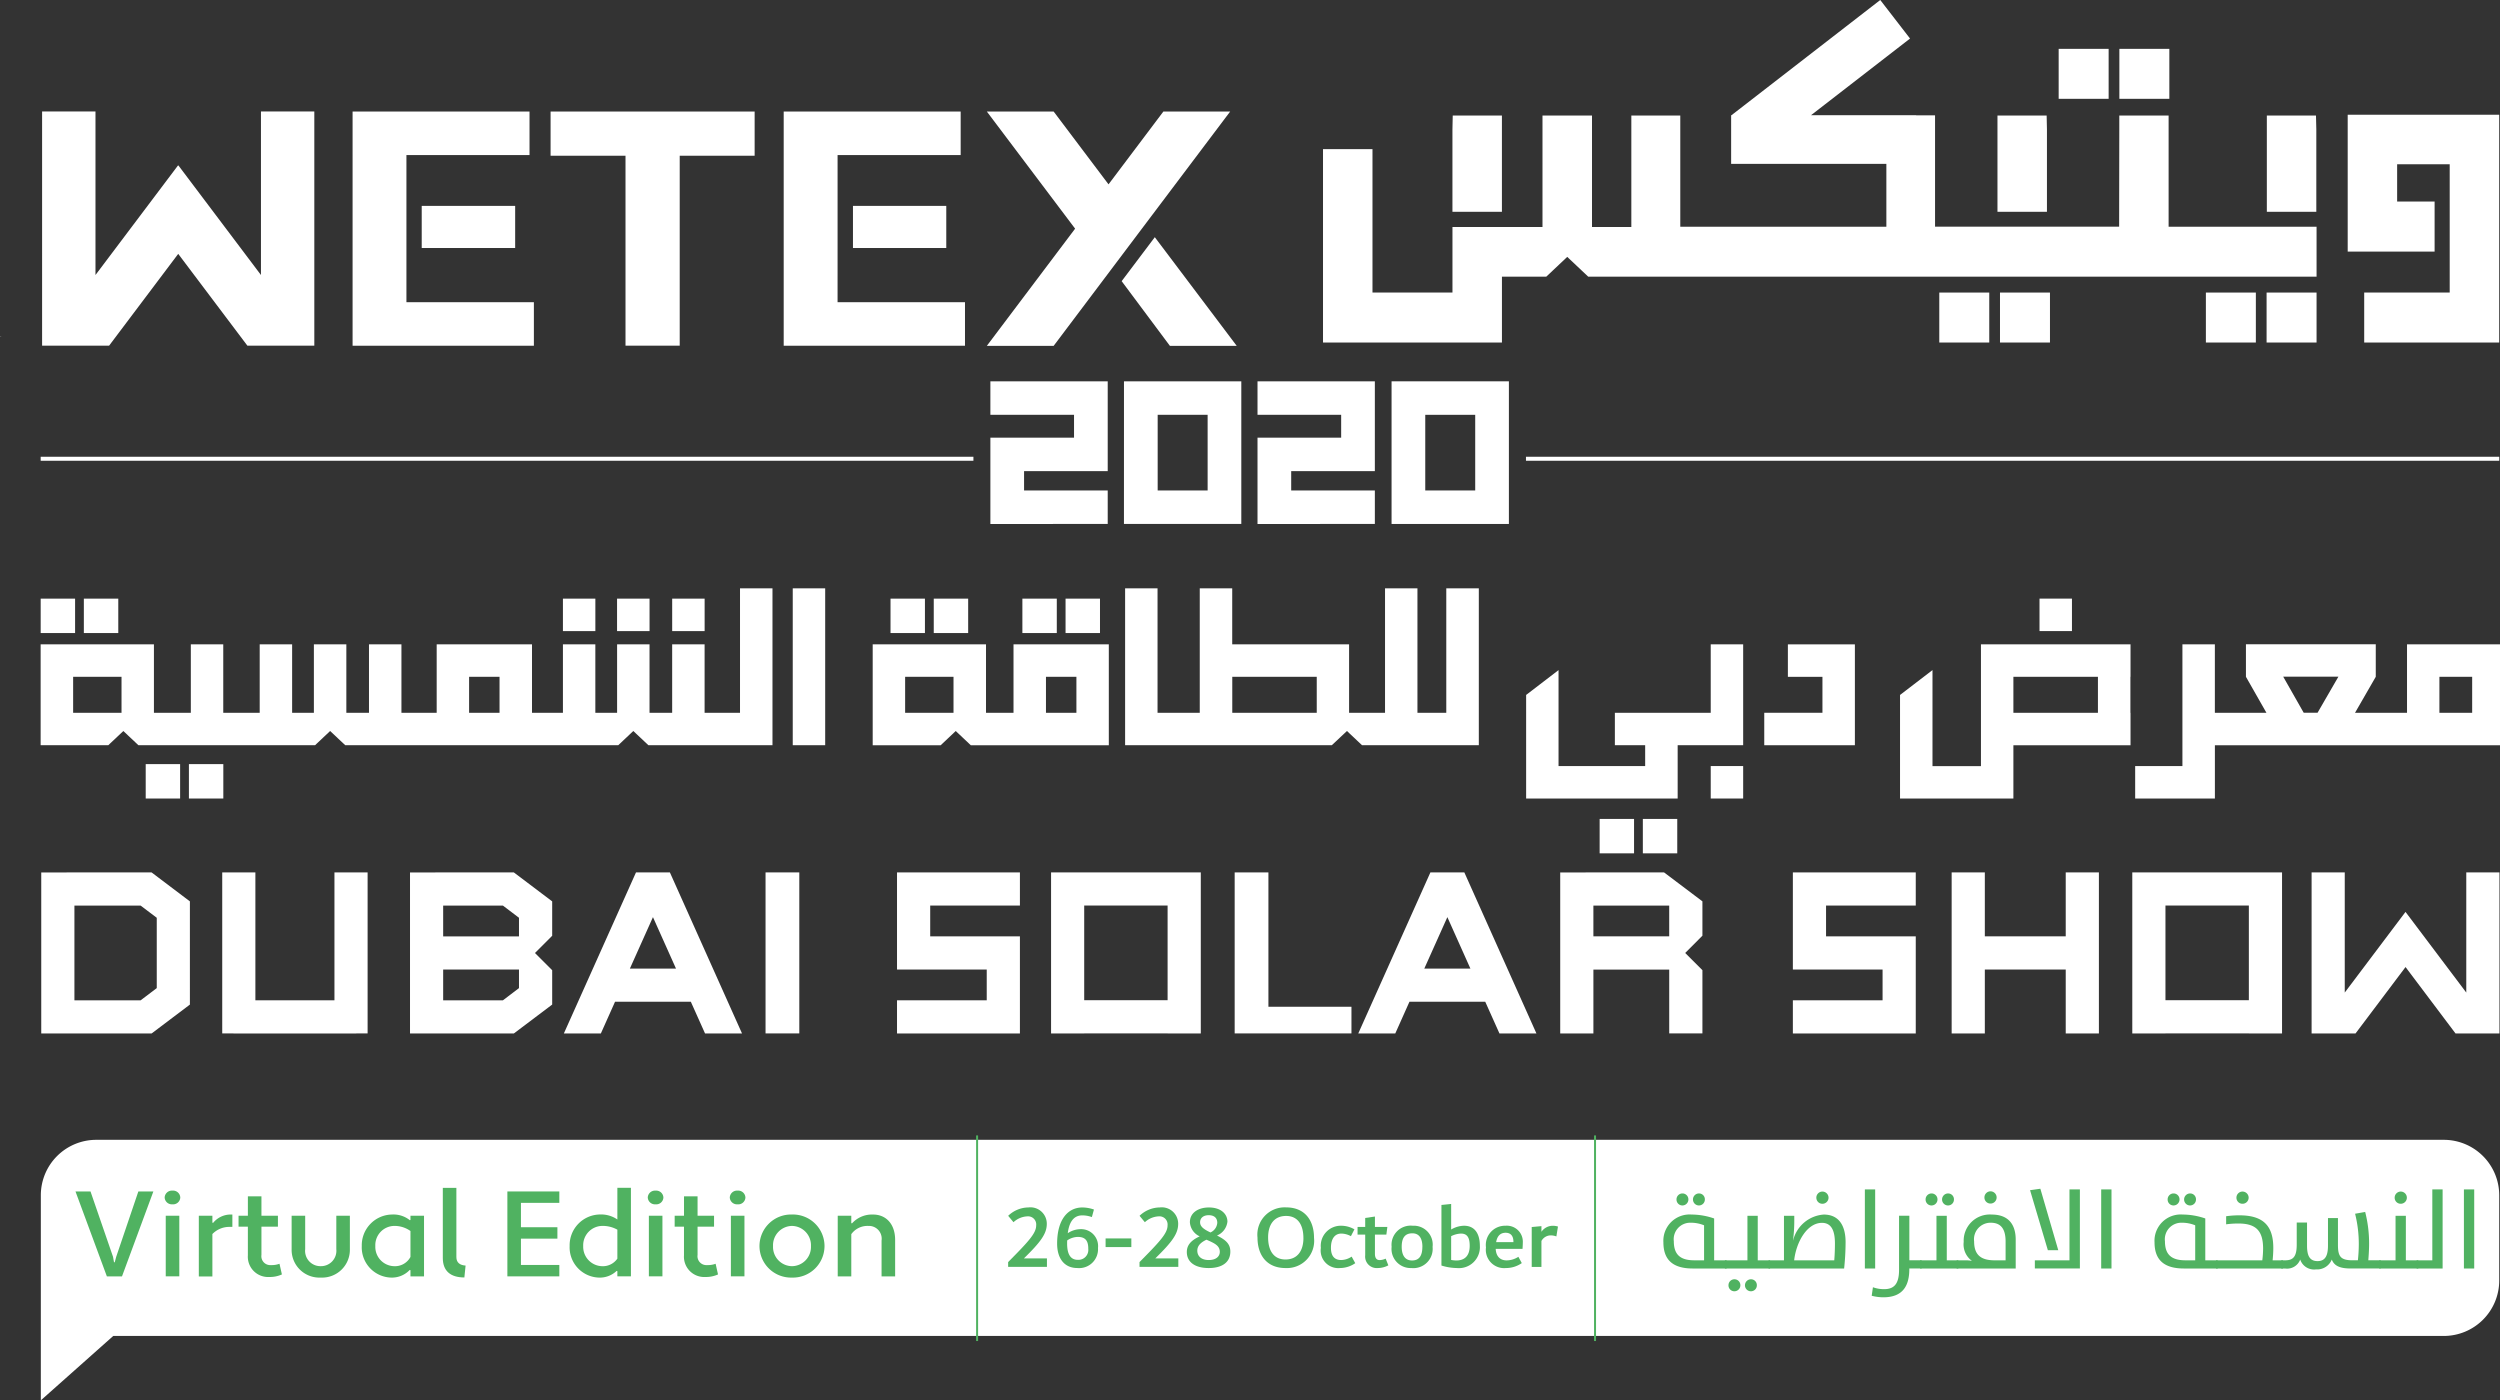 <svg xmlns="http://www.w3.org/2000/svg" width="312.114" height="174.828" viewBox="0 0 312.114 174.828">
  <rect x="0" y="0" width="312.114" height="174.828" fill="#333333" stroke="none"/>
  <g id="Group_934" data-name="Group 934" transform="translate(356.901 -5.143)">
    <path id="Path_652" data-name="Path 652" d="M-52.875,117.6H-345.951a6.923,6.923,0,0,0-6.922,6.922v17.564h0v8.038l9.041-8.038H-52.875a6.923,6.923,0,0,0,6.922-6.922V124.525A6.923,6.923,0,0,0-52.875,117.6Z" transform="translate(1.069 29.845)" fill="#fff"/>
    <g id="Group_224" data-name="Group 224" transform="translate(-233.256 52.749)">
      <g id="Group_222" data-name="Group 222">
        <path id="Path_653" data-name="Path 653" d="M-259.188,60.574V49.8h10.443V46.947h-10.443V42.765h14.649V53.982h-10.443v2.409h10.443v4.183Z" transform="translate(259.188 -42.765)" fill="#fff"/>
        <path id="Path_654" data-name="Path 654" d="M-241.8,56.391h6.237V46.947H-241.8Zm-4.206-13.626h14.648V60.573H-246.01Z" transform="translate(262.685 -42.765)" fill="#fff"/>
      </g>
      <g id="Group_223" data-name="Group 223" transform="translate(33.35)">
        <path id="Path_655" data-name="Path 655" d="M-232.832,60.574V49.8h10.443V46.947h-10.443V42.765h14.649V53.982h-10.444v2.409h10.444v4.183Z" transform="translate(232.832 -42.765)" fill="#fff"/>
        <path id="Path_656" data-name="Path 656" d="M-215.4,56.391h6.237V46.947H-215.4Zm-4.206-13.626h14.648V60.573h-14.648Z" transform="translate(236.342 -42.765)" fill="#fff"/>
      </g>
    </g>
    <g id="Group_225" data-name="Group 225" transform="translate(-356.901 5.143)">
      <path id="Path_657" data-name="Path 657" d="M-356.86,38.387h.147l-.189-.041Z" transform="translate(356.901 3.669)" fill="#fff"/>
      <rect id="Rectangle_107" data-name="Rectangle 107" width="11.649" height="5.259" transform="translate(106.489 25.704)" fill="#fff"/>
      <rect id="Rectangle_108" data-name="Rectangle 108" width="11.666" height="5.259" transform="translate(52.649 25.704)" fill="#fff"/>
      <path id="Path_658" data-name="Path 658" d="M-246.235,34.033l6.021,8.075h8.341l-10.223-13.564Z" transform="translate(386.27 1.068)" fill="#fff"/>
      <path id="Path_659" data-name="Path 659" d="M-302.579,21.662h9.354V45.378h6.767V21.662h9.354V16.149h-25.475Z" transform="translate(371.317 -2.222)" fill="#fff"/>
      <path id="Path_660" data-name="Path 660" d="M-325.423,34.127v2.431l-10.313-13.686-.016.025-.021-.025-10.309,13.686V16.137h-6.665V45.383h8.362l8.632-11.465,8.637,11.465h8.354V16.137h-6.661Z" transform="translate(358.003 -2.225)" fill="#fff"/>
      <path id="Path_661" data-name="Path 661" d="M-272.853,33.188V21.58h15.367V16.148H-279.58V45.382h22.634V39.951h-15.908Z" transform="translate(377.421 -2.222)" fill="#fff"/>
      <path id="Path_662" data-name="Path 662" d="M-315.392,33.188V21.58h15.367V16.148h-22.089V45.382h22.634V39.951h-15.912Z" transform="translate(366.133 -2.222)" fill="#fff"/>
      <path id="Path_663" data-name="Path 663" d="M-237.5,16.149l-6.845,9.088-6.849-9.088h-8.341l11.018,14.621L-259.537,45.4h8.341l10.124-13.445,11.911-15.806Z" transform="translate(382.74 -2.222)" fill="#fff"/>
      <path id="Path_664" data-name="Path 664" d="M-133.25,16.545h6.136l.041,1.713v10.3h-6.177Z" transform="translate(416.255 -2.117)" fill="#fff"/>
      <path id="Path_665" data-name="Path 665" d="M-207.423,16.545h-6.14l-.037,1.713v10.3h6.177Z" transform="translate(394.931 -2.117)" fill="#fff"/>
      <path id="Path_666" data-name="Path 666" d="M-159.827,16.545h6.14l.037,1.713v10.3h-6.177Z" transform="translate(409.202 -2.117)" fill="#fff"/>
      <path id="Path_667" data-name="Path 667" d="M-125.272,16.465V33.546h10.85V27.3H-119.1V22.643h6.562V38.661h-10.674V44.9h16.855V16.465Z" transform="translate(418.372 -2.138)" fill="#fff"/>
      <rect id="Rectangle_109" data-name="Rectangle 109" width="6.239" height="6.238" transform="translate(282.974 36.525)" fill="#fff"/>
      <rect id="Rectangle_110" data-name="Rectangle 110" width="6.239" height="6.238" transform="translate(275.395 36.525)" fill="#fff"/>
      <rect id="Rectangle_111" data-name="Rectangle 111" width="6.239" height="6.238" transform="translate(249.69 36.525)" fill="#fff"/>
      <rect id="Rectangle_112" data-name="Rectangle 112" width="6.239" height="6.238" transform="translate(242.112 36.525)" fill="#fff"/>
      <rect id="Rectangle_113" data-name="Rectangle 113" width="6.239" height="6.238" transform="translate(264.594 6.099)" fill="#fff"/>
      <rect id="Rectangle_114" data-name="Rectangle 114" width="6.239" height="6.238" transform="translate(257.015 6.099)" fill="#fff"/>
      <path id="Path_668" data-name="Path 668" d="M-102.329,33.446H-120.8V19.571h-6.157v1.713l-.02,12.161h-22.983V19.539h-2.361v-.017H-165.44l12.358-9.567L-156.8,5.143l-18.568,14.379h-.049V25.6h19.38v7.849h-25.729V19.571h-6.111V33.479h-4.911V19.571h-6.181V33.479h-11.239v8.185h-9.985v-17.9h-6.177V47.907h22.339V39.685h5.534l2.619-2.472,2.619,2.472h90.931Z" transform="translate(391.542 -5.143)" fill="#fff"/>
    </g>
    <g id="Group_226" data-name="Group 226" transform="translate(-351.823 78.594)">
      <path id="Path_669" data-name="Path 669" d="M-144.733,77.257h-10.555V72.766h10.555Zm0-8.54h-14.605v15.2h-6.05V71.929l-4.053,3.105V87.962h14.153V81.31h14.624V77.257h-.016V72.77h.016V68.717h-4.069Z" transform="translate(401.573 -61.722)" fill="#fff"/>
      <path id="Path_670" data-name="Path 670" d="M-108.257,72.769h4.09v4.495h-4.09Zm-19.5-.014h6.889l-2.6,4.5H-125.2Zm-4.654-4.049v4.049h.024l-.024.014,2.557,4.491h-6.436V68.716h-4.05v15.2h-5.9v4.053h9.954V81.313h35.6v-12.6H-112.3V77.26h-6.491l2.589-4.491-.024-.014h.024V68.706Z" transform="translate(407.728 -61.725)" fill="#fff"/>
      <path id="Path_671" data-name="Path 671" d="M-245.367,77.257h-3.8V72.766h3.8ZM-266.75,72.77h6.04v4.495h-6.04Zm17.58-4.053h-4.049v8.54h-3.434v-8.54H-270.8V81.31h8.489l1.878-1.775,1.88,1.775h17.232V68.717h-7.853Z" transform="translate(374.674 -61.722)" fill="#fff"/>
      <path id="Path_672" data-name="Path 672" d="M-179.887,68.717V72.77h4.316v4.487h-7.265V81.31h11.314V68.717h-8.366Z" transform="translate(398.018 -61.722)" fill="#fff"/>
      <path id="Path_673" data-name="Path 673" d="M-183.284,77.259h-11.968v4.05h3.783v2.6h-10.815V71.931l-4.046,3.1V87.962h18.918V81.309h8.178V68.716h-4.05Z" transform="translate(391.783 -61.723)" fill="#fff"/>
      <path id="Path_674" data-name="Path 674" d="M-232.518,74.235h10.546v4.493h-10.546ZM-205.8,63.191V78.726h-3.6V63.191h-4.047V78.726h-4.487V70.182h-14.591V63.191h-4.053V78.726h-5.27V63.191h-4.049V82.775h25.806L-218.2,81l1.878,1.772h14.584V63.191Z" transform="translate(381.284 -63.189)" fill="#fff"/>
      <rect id="Rectangle_115" data-name="Rectangle 115" width="4.05" height="19.585" transform="translate(93.893)" fill="#fff"/>
      <path id="Path_675" data-name="Path 675" d="M-348.835,74.235h6.041v4.493h-6.041Zm49.434,0h3.8v4.493h-3.8Zm33.822-11.044V78.726H-270V70.182h-4.049v8.544h-2.826V70.182h-4.049v8.544h-2.716V70.182h-4.047v8.544h-3.861V70.182h-11.9v8.544h-4.4V70.182H-311.9v8.544h-2.826V70.182h-4.053v8.544h-2.716V70.182h-4.049v8.544h-4.549V70.182h-4.049v8.544h-4.607V70.182h-14.143V82.775h8.445l1.88-1.772,1.882,1.772h22.054L-316.75,81l1.882,1.772h34.09L-278.9,81l1.882,1.772h15.493V63.191Z" transform="translate(352.888 -63.189)" fill="#fff"/>
      <rect id="Rectangle_116" data-name="Rectangle 116" width="4.296" height="4.296" transform="translate(111.497 1.286)" fill="#fff"/>
      <rect id="Rectangle_117" data-name="Rectangle 117" width="4.296" height="4.296" transform="translate(106.1 1.286)" fill="#fff"/>
      <rect id="Rectangle_118" data-name="Rectangle 118" width="4.299" height="4.296" transform="translate(127.952 1.286)" fill="#fff"/>
      <rect id="Rectangle_119" data-name="Rectangle 119" width="4.296" height="4.296" transform="translate(122.562 1.286)" fill="#fff"/>
      <rect id="Rectangle_120" data-name="Rectangle 120" width="4.05" height="4.053" transform="translate(78.841 1.286)" fill="#fff"/>
      <rect id="Rectangle_121" data-name="Rectangle 121" width="4.05" height="4.053" transform="translate(249.546 1.283)" fill="#fff"/>
      <rect id="Rectangle_122" data-name="Rectangle 122" width="4.049" height="4.053" transform="translate(208.499 22.187)" fill="#fff"/>
      <rect id="Rectangle_123" data-name="Rectangle 123" width="4.056" height="4.053" transform="translate(71.959 1.286)" fill="#fff"/>
      <rect id="Rectangle_124" data-name="Rectangle 124" width="4.049" height="4.053" transform="translate(65.201 1.286)" fill="#fff"/>
      <rect id="Rectangle_125" data-name="Rectangle 125" width="4.299" height="4.296" transform="translate(5.39 1.286)" fill="#fff"/>
      <rect id="Rectangle_126" data-name="Rectangle 126" width="4.296" height="4.296" transform="translate(0 1.286)" fill="#fff"/>
      <rect id="Rectangle_127" data-name="Rectangle 127" width="4.296" height="4.296" transform="translate(200.024 28.789)" fill="#fff"/>
      <rect id="Rectangle_128" data-name="Rectangle 128" width="4.296" height="4.296" transform="translate(194.63 28.789)" fill="#fff"/>
      <rect id="Rectangle_129" data-name="Rectangle 129" width="4.296" height="4.296" transform="translate(18.507 21.945)" fill="#fff"/>
      <rect id="Rectangle_130" data-name="Rectangle 130" width="4.296" height="4.296" transform="translate(13.113 21.945)" fill="#fff"/>
      <rect id="Rectangle_131" data-name="Rectangle 131" width="4.214" height="20.101" transform="translate(90.497 35.465)" fill="#fff"/>
      <path id="Path_676" data-name="Path 676" d="M-235.086,91.217v20.1h14.581v-3.328h-10.367V91.217Z" transform="translate(384.151 -55.751)" fill="#fff"/>
      <path id="Path_677" data-name="Path 677" d="M-109.523,91.217v15l-7.583-10.066-.017.021v-.007l-7.572,10.052v-15h-4.139v20.108h5.483l6.245-8.294,6.242,8.294h5.483V91.217Z" transform="translate(412.349 -55.751)" fill="#fff"/>
      <path id="Path_678" data-name="Path 678" d="M-142.384,95.355h10.412v11.817h-10.412Zm10.412-4.138h-14.553v20.107h4.142v-.01h10.412v.01h4.142V91.217Z" transform="translate(407.654 -55.751)" fill="#fff"/>
      <path id="Path_679" data-name="Path 679" d="M-249.063,95.355h10.412v11.817h-10.412Zm10.412-4.138H-253.2v20.107h4.142v-.01h10.412v.01h4.139V91.217Z" transform="translate(379.343 -55.751)" fill="#fff"/>
      <path id="Path_680" data-name="Path 680" d="M-150.105,91.217V99.2h-10.1V91.217h-4.142v20.108h4.142v-7.983h10.1v7.983h4.142V91.217Z" transform="translate(402.924 -55.751)" fill="#fff"/>
      <path id="Path_681" data-name="Path 681" d="M-175.872,91.217h-4.142v12.125h11.2v3.841h-11.2v4.142h15.343V99.2h-11.2V95.355h11.2V91.217Z" transform="translate(398.767 -55.751)" fill="#fff"/>
      <path id="Path_682" data-name="Path 682" d="M-320.965,91.217v15.966h-9.871V91.217h-4.139v20.1h1.4v.01h15.343v-.01h1.406v-20.1Z" transform="translate(357.642 -55.751)" fill="#fff"/>
      <path id="Path_683" data-name="Path 683" d="M-264.256,91.217H-268.4v12.125h11.2v3.841h-11.2v4.142h15.343V99.2h-11.2V95.355h11.2V91.217Z" transform="translate(375.311 -55.751)" fill="#fff"/>
      <path id="Path_684" data-name="Path 684" d="M-312.31,103.344h9.466v2.316l-2.007,1.526h-7.459Zm0-7.986h7.459l2.007,1.522v2.326h-9.466Zm8.817-4.129v-.013h-9.793v.01h-3.163v20.1h12.956v-.014l.006.014,4.788-3.611v-4.29l-2.151-2.147,2.151-2.151V94.832l-4.788-3.615Z" transform="translate(362.559 -55.751)" fill="#fff"/>
      <path id="Path_685" data-name="Path 685" d="M-348.69,95.359h8.264l2.015,1.522v8.779l-2.015,1.526h-8.264Zm9.622-4.129v-.013h-10.6v.01h-3.163v20.1h13.764v-.014l.01.014,4.784-3.611V94.832l-4.784-3.615Z" transform="translate(352.903 -55.751)" fill="#fff"/>
      <path id="Path_686" data-name="Path 686" d="M-198.825,95.36h9.466V99.2h-9.466Zm8.817-4.131v-.01H-199.8v.006h-3.167v20.1h4.143v-7.978h9.466v7.972h4.145v-7.9l-2.151-2.145,2.151-2.155V94.829L-190,91.218Z" transform="translate(392.675 -55.751)" fill="#fff"/>
      <path id="Path_687" data-name="Path 687" d="M-290.146,96.8l2.876,6.423h-5.756Zm-2.117-5.585-9.006,20.107h4.62l1.769-3.957h9.464l1.772,3.957h4.617l-9.006-20.107Z" transform="translate(366.587 -55.751)" fill="#fff"/>
      <path id="Path_688" data-name="Path 688" d="M-211.769,96.8l2.876,6.423h-5.756Zm-2.117-5.585-9.006,20.107h4.621l1.768-3.957h9.464l1.772,3.957h4.617l-9-20.107Z" transform="translate(387.388 -55.751)" fill="#fff"/>
    </g>
    <g id="Group_227" data-name="Group 227" transform="translate(-347.476 153.439)">
      <path id="Path_689" data-name="Path 689" d="M-344.765,130.857l.12.681h.091l.182-.681,2.766-8.162h1.875l-3.916,10.6h-1.889l-3.918-10.6h1.875Z" transform="translate(349.453 -122.242)" fill="#50b261"/>
      <path id="Path_690" data-name="Path 690" d="M-339.688,122.613a.9.9,0,0,1,.983.862.9.9,0,0,1-.983.848.9.9,0,0,1-.968-.848A.9.9,0,0,1-339.688,122.613Zm-.833,3.133h1.693v7.57h-1.693Z" transform="translate(351.788 -122.264)" fill="#50b261"/>
      <path id="Path_691" data-name="Path 691" d="M-337.285,125.121h1.693v.863l.091.03a2.832,2.832,0,0,1,2.193-1.045h.211v1.545h-.363a2.936,2.936,0,0,0-2.132.893v5.3h-1.693Z" transform="translate(352.682 -121.638)" fill="#50b261"/>
      <path id="Path_692" data-name="Path 692" d="M-333.365,125.6h1.164v-2.423h1.693V125.6h2.058v1.363h-2.058v3.528a1.111,1.111,0,0,0,1.181,1.27,2.869,2.869,0,0,0,1.073-.166l.3,1.331a3.607,3.607,0,0,1-1.556.319,2.533,2.533,0,0,1-2.693-2.7V126.96h-1.164Z" transform="translate(353.723 -122.115)" fill="#50b261"/>
      <path id="Path_693" data-name="Path 693" d="M-320.857,129.267a3.469,3.469,0,0,1-3.644,3.543,3.464,3.464,0,0,1-3.628-3.543v-4.178h1.693v4.178a1.911,1.911,0,0,0,1.935,2.12,1.922,1.922,0,0,0,1.951-2.12v-4.178h1.693Z" transform="translate(355.112 -121.607)" fill="#50b261"/>
      <path id="Path_694" data-name="Path 694" d="M-315.206,125.681l.076-.03v-.53h1.693v7.57h-1.693v-.772l-.092-.03a3.064,3.064,0,0,1-2.343.954,3.776,3.776,0,0,1-3.643-3.937,3.84,3.84,0,0,1,3.795-3.937A3.263,3.263,0,0,1-315.206,125.681Zm.076,4.586v-3.239a3.412,3.412,0,0,0-2.073-.635,2.4,2.4,0,0,0-2.313,2.513,2.412,2.412,0,0,0,2.313,2.513A2.2,2.2,0,0,0-315.13,130.267Z" transform="translate(356.949 -121.638)" fill="#50b261"/>
      <path id="Path_695" data-name="Path 695" d="M-310.522,133.526c-1.754,0-2.691-.834-2.691-2.423v-8.765h1.693v8.645c0,.7.454,1.014,1.15,1.059Z" transform="translate(359.071 -122.337)" fill="#50b261"/>
      <path id="Path_696" data-name="Path 696" d="M-306.842,133.294v-10.6h6.486v1.424h-4.793v3.043h4.552v1.424h-4.552v3.285h4.793v1.424Z" transform="translate(360.761 -122.242)" fill="#50b261"/>
      <path id="Path_697" data-name="Path 697" d="M-294.742,126.288v-3.951h1.693v11.052h-1.693v-.65l-.091-.03a3.047,3.047,0,0,1-2.222.833A3.777,3.777,0,0,1-300.7,129.6a3.841,3.841,0,0,1,3.795-3.937A3.574,3.574,0,0,1-294.742,126.288Zm0,4.891v-3.618a3.753,3.753,0,0,0-1.951-.469,2.413,2.413,0,0,0-2.313,2.513,2.422,2.422,0,0,0,2.313,2.513A2.206,2.206,0,0,0-294.742,131.178Z" transform="translate(362.392 -122.337)" fill="#50b261"/>
      <path id="Path_698" data-name="Path 698" d="M-292.023,122.613a.9.9,0,0,1,.983.862.894.894,0,0,1-.983.848.9.9,0,0,1-.968-.848A.9.9,0,0,1-292.023,122.613Zm-.831,3.133h1.693v7.57h-1.693Z" transform="translate(364.437 -122.264)" fill="#50b261"/>
      <path id="Path_699" data-name="Path 699" d="M-290.336,125.6h1.164v-2.423h1.693V125.6h2.058v1.363h-2.058v3.528a1.11,1.11,0,0,0,1.179,1.27,2.88,2.88,0,0,0,1.074-.166l.3,1.331a3.613,3.613,0,0,1-1.558.319,2.533,2.533,0,0,1-2.691-2.7V126.96h-1.164Z" transform="translate(365.142 -122.115)" fill="#50b261"/>
      <path id="Path_700" data-name="Path 700" d="M-283.931,122.613a.9.9,0,0,1,.983.862.894.894,0,0,1-.983.848.9.9,0,0,1-.968-.848A.9.9,0,0,1-283.931,122.613Zm-.831,3.133h1.693v7.57h-1.693Z" transform="translate(366.585 -122.264)" fill="#50b261"/>
      <path id="Path_701" data-name="Path 701" d="M-277.917,124.969a3.948,3.948,0,0,1,4.067,3.937,3.948,3.948,0,0,1-4.067,3.937,3.944,3.944,0,0,1-4.052-3.937A3.944,3.944,0,0,1-277.917,124.969Zm0,6.45a2.4,2.4,0,0,0,2.374-2.513,2.412,2.412,0,0,0-2.374-2.513,2.409,2.409,0,0,0-2.359,2.513A2.4,2.4,0,0,0-277.917,131.419Z" transform="translate(367.362 -121.638)" fill="#50b261"/>
      <path id="Path_702" data-name="Path 702" d="M-274.249,125.121h1.693v.922l.09.03a3.361,3.361,0,0,1,2.647-1.1c1.5,0,2.737,1.074,2.737,3.179v4.543h-1.694V128.21a1.591,1.591,0,0,0-1.648-1.817,2.491,2.491,0,0,0-2.132,1.029v5.269h-1.693Z" transform="translate(369.411 -121.638)" fill="#50b261"/>
    </g>
    <line id="Line_8" data-name="Line 8" x2="121.511" transform="translate(-166.391 62.417)" fill="none" stroke="#fff" stroke-miterlimit="10" stroke-width="0.5"/>
    <line id="Line_9" data-name="Line 9" x2="116.449" transform="translate(-351.823 62.417)" fill="none" stroke="#fff" stroke-miterlimit="10" stroke-width="0.5"/>
    <g id="Group_228" data-name="Group 228" transform="translate(-149.233 153.553)">
      <path id="Path_703" data-name="Path 703" d="M-189.122,132.261c-2.686,0-3.665-1.274-3.665-3.263a3.28,3.28,0,0,1,3.524-3.474,8.7,8.7,0,0,1,2.812.491v5.224h1.553v1.022Zm1.413-5.392a4.329,4.329,0,0,0-1.693-.323,2.058,2.058,0,0,0-2.084,2.312c0,1.6.742,2.38,2.546,2.38h1.231Zm-3.442-3.236a.739.739,0,0,1,.742-.743.739.739,0,0,1,.742.743.75.75,0,0,1-.742.757A.734.734,0,0,1-191.151,123.634Zm2.056,0a.751.751,0,0,1,.755-.743.726.726,0,0,1,.728.743.738.738,0,0,1-.728.757A.745.745,0,0,1-189.095,123.634Z" transform="translate(192.787 -122.304)" fill="#50b261"/>
      <path id="Path_704" data-name="Path 704" d="M-186.718,130.654h2.812v-5.56h1.287v5.56h1.539v1.022h-5.637Zm1.188,3.866a.734.734,0,0,1-.742-.757.738.738,0,0,1,.742-.742.737.737,0,0,1,.742.742A.75.75,0,0,1-185.53,134.52Zm2.07,0a.745.745,0,0,1-.755-.757.75.75,0,0,1,.755-.742.725.725,0,0,1,.728.742A.738.738,0,0,1-183.46,134.52Z" transform="translate(194.398 -121.719)" fill="#50b261"/>
      <path id="Path_705" data-name="Path 705" d="M-172.976,132.311h-9.441v-1.022h1.93v-5.56h1.288v.547a18.878,18.878,0,0,1-.154,2.507h.014a4.244,4.244,0,0,1,3.818-3.208c1.847,0,2.728,1.317,2.728,3.461A31.745,31.745,0,0,1-172.976,132.311Zm-2.77-5.7c-1.873,0-3.217,2.424-3.468,4.678h5.007c.057-.686.084-1.443.084-2.114C-174.124,127.619-174.543,126.61-175.746,126.61Zm-.7-3.137a.764.764,0,0,1,.755-.769.767.767,0,0,1,.769.769.764.764,0,0,1-.769.755A.752.752,0,0,1-176.444,123.473Z" transform="translate(195.539 -122.353)" fill="#50b261"/>
      <path id="Path_706" data-name="Path 706" d="M-172.91,122.493h1.287v9.874h-1.287Z" transform="translate(198.062 -122.409)" fill="#50b261"/>
      <path id="Path_707" data-name="Path 707" d="M-172.235,135.079l.153-1.064a3.981,3.981,0,0,0,1.4.239c1.162,0,1.861-.561,1.861-2.4v-6.765h1.286v5.56H-166v1.022h-1.539v.071c0,1.988-.726,3.529-3.244,3.529A5.76,5.76,0,0,1-172.235,135.079Z" transform="translate(198.241 -121.719)" fill="#50b261"/>
      <path id="Path_708" data-name="Path 708" d="M-167.459,131.239h2.041v-5.56h1.288v5.56h1.44v1.022h-4.769Zm.685-7.605a.739.739,0,0,1,.742-.743.738.738,0,0,1,.742.743.749.749,0,0,1-.742.757A.734.734,0,0,1-166.774,123.634Zm2.056,0a.751.751,0,0,1,.755-.743.726.726,0,0,1,.728.743.738.738,0,0,1-.728.757A.745.745,0,0,1-164.718,123.634Z" transform="translate(199.509 -122.304)" fill="#50b261"/>
      <path id="Path_709" data-name="Path 709" d="M-163.855,132.317v-1.022h1.1a4.223,4.223,0,0,1,.811.07A2.534,2.534,0,0,1-162.974,129a3.267,3.267,0,0,1,3.5-3.418c2,0,2.993,1.149,2.993,3.137v3.6Zm6.112-3.376c0-1.68-.686-2.338-1.846-2.338a2.063,2.063,0,0,0-2.084,2.326c0,1.6.755,2.366,2.546,2.366h1.384Zm-2.643-5.489a.765.765,0,0,1,.755-.771.768.768,0,0,1,.769.771.765.765,0,0,1-.769.757A.753.753,0,0,1-160.387,123.452Z" transform="translate(200.465 -122.36)" fill="#50b261"/>
      <path id="Path_710" data-name="Path 710" d="M-153.089,130.1h-1.3l-2.222-7.492,1.286-.182Zm-2.924,2.283v-1.022h4.323v-8.851h1.3v9.874Z" transform="translate(202.387 -122.427)" fill="#50b261"/>
      <path id="Path_711" data-name="Path 711" d="M-149.593,122.493h1.286v9.874h-1.286Z" transform="translate(204.25 -122.409)" fill="#50b261"/>
      <path id="Path_712" data-name="Path 712" d="M-140.666,132.261c-2.686,0-3.665-1.274-3.665-3.263a3.28,3.28,0,0,1,3.524-3.474,8.713,8.713,0,0,1,2.813.491v5.224h1.551v1.022Zm1.413-5.392a4.329,4.329,0,0,0-1.693-.323,2.058,2.058,0,0,0-2.084,2.312c0,1.6.742,2.38,2.546,2.38h1.231Zm-3.442-3.236a.739.739,0,0,1,.742-.743.739.739,0,0,1,.742.743.75.75,0,0,1-.742.757A.734.734,0,0,1-142.695,123.634Zm2.056,0a.751.751,0,0,1,.755-.743.726.726,0,0,1,.728.743.738.738,0,0,1-.728.757A.745.745,0,0,1-140.639,123.634Z" transform="translate(205.647 -122.304)" fill="#50b261"/>
      <path id="Path_713" data-name="Path 713" d="M-138.262,131.288h5.776a12.985,12.985,0,0,0,.1-1.443c0-2.114-.768-3.151-3.062-3.151a11,11,0,0,0-1.553.1v-1.009a11.393,11.393,0,0,1,1.664-.113c3.077,0,4.224,1.413,4.224,4.076,0,.434-.027.952-.084,1.54h1.287v1.022h-8.35Zm2.546-7.815a.763.763,0,0,1,.754-.769.768.768,0,0,1,.771.769.765.765,0,0,1-.771.755A.751.751,0,0,1-135.716,123.473Z" transform="translate(207.257 -122.353)" fill="#50b261"/>
      <path id="Path_714" data-name="Path 714" d="M-125.519,130.656a1.972,1.972,0,0,1-1.971,1.232,1.826,1.826,0,0,1-1.973-1.232,1.743,1.743,0,0,1-1.888,1.12h-.476v-1.022h.49c.993,0,1.44-.448,1.44-1.961v-2.757h1.287v2.87c0,1.2.28,1.947,1.315,1.947,1.007,0,1.3-.757,1.3-1.947v-3.43h1.245v3.375c0,1.456.363,1.9,1.846,1.9h.643a19.226,19.226,0,0,0,.113-1.946,15.54,15.54,0,0,0-.462-3.866l1.259-.224a15.893,15.893,0,0,1,.49,3.977c0,.63-.042,1.373-.1,2.059h1.551v1.022h-3.762C-124.5,131.776-125.225,131.44-125.519,130.656Z" transform="translate(208.965 -121.819)" fill="#50b261"/>
      <path id="Path_715" data-name="Path 715" d="M-122.165,131.288h2.042v-5.56h1.287v5.56h1.553v1.022h-4.882Zm1.931-7.815a.764.764,0,0,1,.755-.769.766.766,0,0,1,.768.769.763.763,0,0,1-.768.755A.752.752,0,0,1-120.234,123.473Z" transform="translate(211.529 -122.353)" fill="#50b261"/>
      <path id="Path_716" data-name="Path 716" d="M-118.472,131.344h1.959v-8.851h1.286v9.874h-3.244Z" transform="translate(212.509 -122.409)" fill="#50b261"/>
      <path id="Path_717" data-name="Path 717" d="M-113.806,122.493h1.286v9.874h-1.286Z" transform="translate(213.747 -122.409)" fill="#50b261"/>
    </g>
    <g id="Group_229" data-name="Group 229" transform="translate(-231.039 155.452)">
      <path id="Path_718" data-name="Path 718" d="M-252.592,130.635v1.057h-4.844v-.6c2.551-2.573,3.5-3.595,3.5-4.573a1.022,1.022,0,0,0-1.124-1.135,2.714,2.714,0,0,0-1.708.731l-.663-.8a3.709,3.709,0,0,1,2.528-1.045,2.047,2.047,0,0,1,2.293,2.045c0,1.236-.764,2.27-2.855,4.315Z" transform="translate(257.436 -123.836)" fill="#50b261"/>
      <path id="Path_719" data-name="Path 719" d="M-247.5,129.331a2.359,2.359,0,0,1-2.574,2.505c-1.629,0-2.528-1.2-2.528-3.045,0-3.057,1.382-4.517,3.146-4.517a4.441,4.441,0,0,1,1.45.258l-.258.944a3.448,3.448,0,0,0-1.2-.214c-1.179,0-1.653,1-1.81,2.226a2.922,2.922,0,0,1,1.6-.506A2.117,2.117,0,0,1-247.5,129.331Zm-1.213.09c0-.944-.326-1.472-1.315-1.472a2.443,2.443,0,0,0-1.315.438c-.011.135-.011.27-.011.4,0,1.337.438,2.023,1.326,2.023A1.236,1.236,0,0,0-248.717,129.421Z" transform="translate(258.718 -123.836)" fill="#50b261"/>
      <path id="Path_720" data-name="Path 720" d="M-247.821,127.329h3.214v1.079h-3.214Z" transform="translate(259.988 -123.025)" fill="#50b261"/>
      <path id="Path_721" data-name="Path 721" d="M-239.63,130.635v1.057h-4.844v-.6c2.552-2.573,3.5-3.595,3.5-4.573a1.022,1.022,0,0,0-1.125-1.135,2.714,2.714,0,0,0-1.708.731l-.663-.8a3.711,3.711,0,0,1,2.528-1.045,2.048,2.048,0,0,1,2.294,2.045c0,1.236-.764,2.27-2.855,4.315Z" transform="translate(260.876 -123.836)" fill="#50b261"/>
      <path id="Path_722" data-name="Path 722" d="M-234.375,129.781c0,1.293-.965,2.056-2.7,2.056s-2.732-.763-2.732-2c0-.8.439-1.416,1.608-1.956a2.088,2.088,0,0,1-1.226-1.763c0-1.2,1.068-1.844,2.371-1.844,1.529,0,2.316.831,2.316,1.775a2.145,2.145,0,0,1-1.3,1.73C-234.982,128.309-234.375,128.8-234.375,129.781Zm-1.315.044c0-.8-.674-1.089-1.663-1.527-.911.426-1.146.91-1.146,1.37,0,.629.438,1.169,1.427,1.169S-235.69,130.321-235.69,129.825Zm-2.461-3.7c0,.495.382.843,1.293,1.269a1.434,1.434,0,0,0,.853-1.2c0-.595-.371-.955-1.067-.955S-238.151,125.611-238.151,126.129Z" transform="translate(262.115 -123.836)" fill="#50b261"/>
      <path id="Path_723" data-name="Path 723" d="M-232.834,128.029a3.406,3.406,0,0,1,3.573-3.763c2.3,0,3.484,1.573,3.484,3.81a3.4,3.4,0,0,1-3.562,3.763C-231.642,131.839-232.834,130.266-232.834,128.029Zm5.731.057c0-1.641-.7-2.752-2.158-2.752-1.517,0-2.247,1.1-2.247,2.685,0,1.641.7,2.752,2.169,2.752C-227.833,130.771-227.1,129.67-227.1,128.086Z" transform="translate(263.965 -123.838)" fill="#50b261"/>
      <path id="Path_724" data-name="Path 724" d="M-226.584,128.842a2.505,2.505,0,0,1,2.562-2.765,3.313,3.313,0,0,1,1.63.45l-.438.854a2.614,2.614,0,0,0-1.192-.326c-.787,0-1.3.606-1.3,1.775,0,1.192.585,1.529,1.292,1.529a2.454,2.454,0,0,0,1.292-.428l.45.821a3.394,3.394,0,0,1-1.889.606A2.2,2.2,0,0,1-226.584,128.842Z" transform="translate(265.624 -123.358)" fill="#50b261"/>
      <path id="Path_725" data-name="Path 725" d="M-219.119,131.262a2.823,2.823,0,0,1-1.348.337,1.438,1.438,0,0,1-1.54-1.6v-2.574h-.955v-.955h.955v-1.122l1.214-.18v1.3h1.551l-.124.955h-1.427v2.383c0,.562.214.8.6.8a1.929,1.929,0,0,0,.742-.181Z" transform="translate(266.585 -123.598)" fill="#50b261"/>
      <path id="Path_726" data-name="Path 726" d="M-219.6,128.706a2.391,2.391,0,0,1,2.641-2.629,2.36,2.36,0,0,1,2.473,2.641,2.41,2.41,0,0,1-2.652,2.641A2.386,2.386,0,0,1-219.6,128.706Zm3.843,0c0-1.021-.382-1.684-1.258-1.684-.99,0-1.326.663-1.326,1.684,0,1,.381,1.708,1.291,1.708C-216.066,130.415-215.762,129.685-215.762,128.706Z" transform="translate(267.476 -123.358)" fill="#50b261"/>
      <path id="Path_727" data-name="Path 727" d="M-209.888,129.176a2.62,2.62,0,0,1-2.877,2.753,6.81,6.81,0,0,1-1.921-.314v-7.562l1.214-.125v3.191a3.273,3.273,0,0,1,1.607-.472C-210.518,126.647-209.888,127.648-209.888,129.176Zm-1.269-.022c0-1.011-.3-1.529-1.091-1.529a2.957,2.957,0,0,0-1.225.326v2.966a3.333,3.333,0,0,0,.652.067C-211.9,130.985-211.157,130.513-211.157,129.154Z" transform="translate(268.781 -123.928)" fill="#50b261"/>
      <path id="Path_728" data-name="Path 728" d="M-205.729,128.966h-3.349c.057,1.057.674,1.437,1.36,1.437a2.737,2.737,0,0,0,1.472-.448l.426.786a3.458,3.458,0,0,1-1.988.618,2.283,2.283,0,0,1-2.484-2.573,2.4,2.4,0,0,1,2.44-2.709,2,2,0,0,1,2.158,2.136C-205.695,128.4-205.708,128.7-205.729,128.966Zm-3.292-.843h2.157v-.034c0-.809-.4-1.135-.977-1.135C-208.527,126.954-208.9,127.4-209.022,128.123Z" transform="translate(269.947 -123.358)" fill="#50b261"/>
      <path id="Path_729" data-name="Path 729" d="M-202.5,126.178l-.2,1.236a1.957,1.957,0,0,0-.686-.134,1.334,1.334,0,0,0-1.179.7v3.237h-1.213v-4.979l1.213-.111v.707a1.715,1.715,0,0,1,1.416-.753A2.152,2.152,0,0,1-202.5,126.178Z" transform="translate(271.144 -123.358)" fill="#50b261"/>
    </g>
    <line id="Line_10" data-name="Line 10" y2="25.668" transform="translate(-157.768 146.896)" fill="none" stroke="#50b261" stroke-miterlimit="10" stroke-width="0.25"/>
    <line id="Line_11" data-name="Line 11" y2="25.668" transform="translate(-234.914 146.896)" fill="none" stroke="#50b261" stroke-miterlimit="10" stroke-width="0.25"/>
  </g>
</svg>
